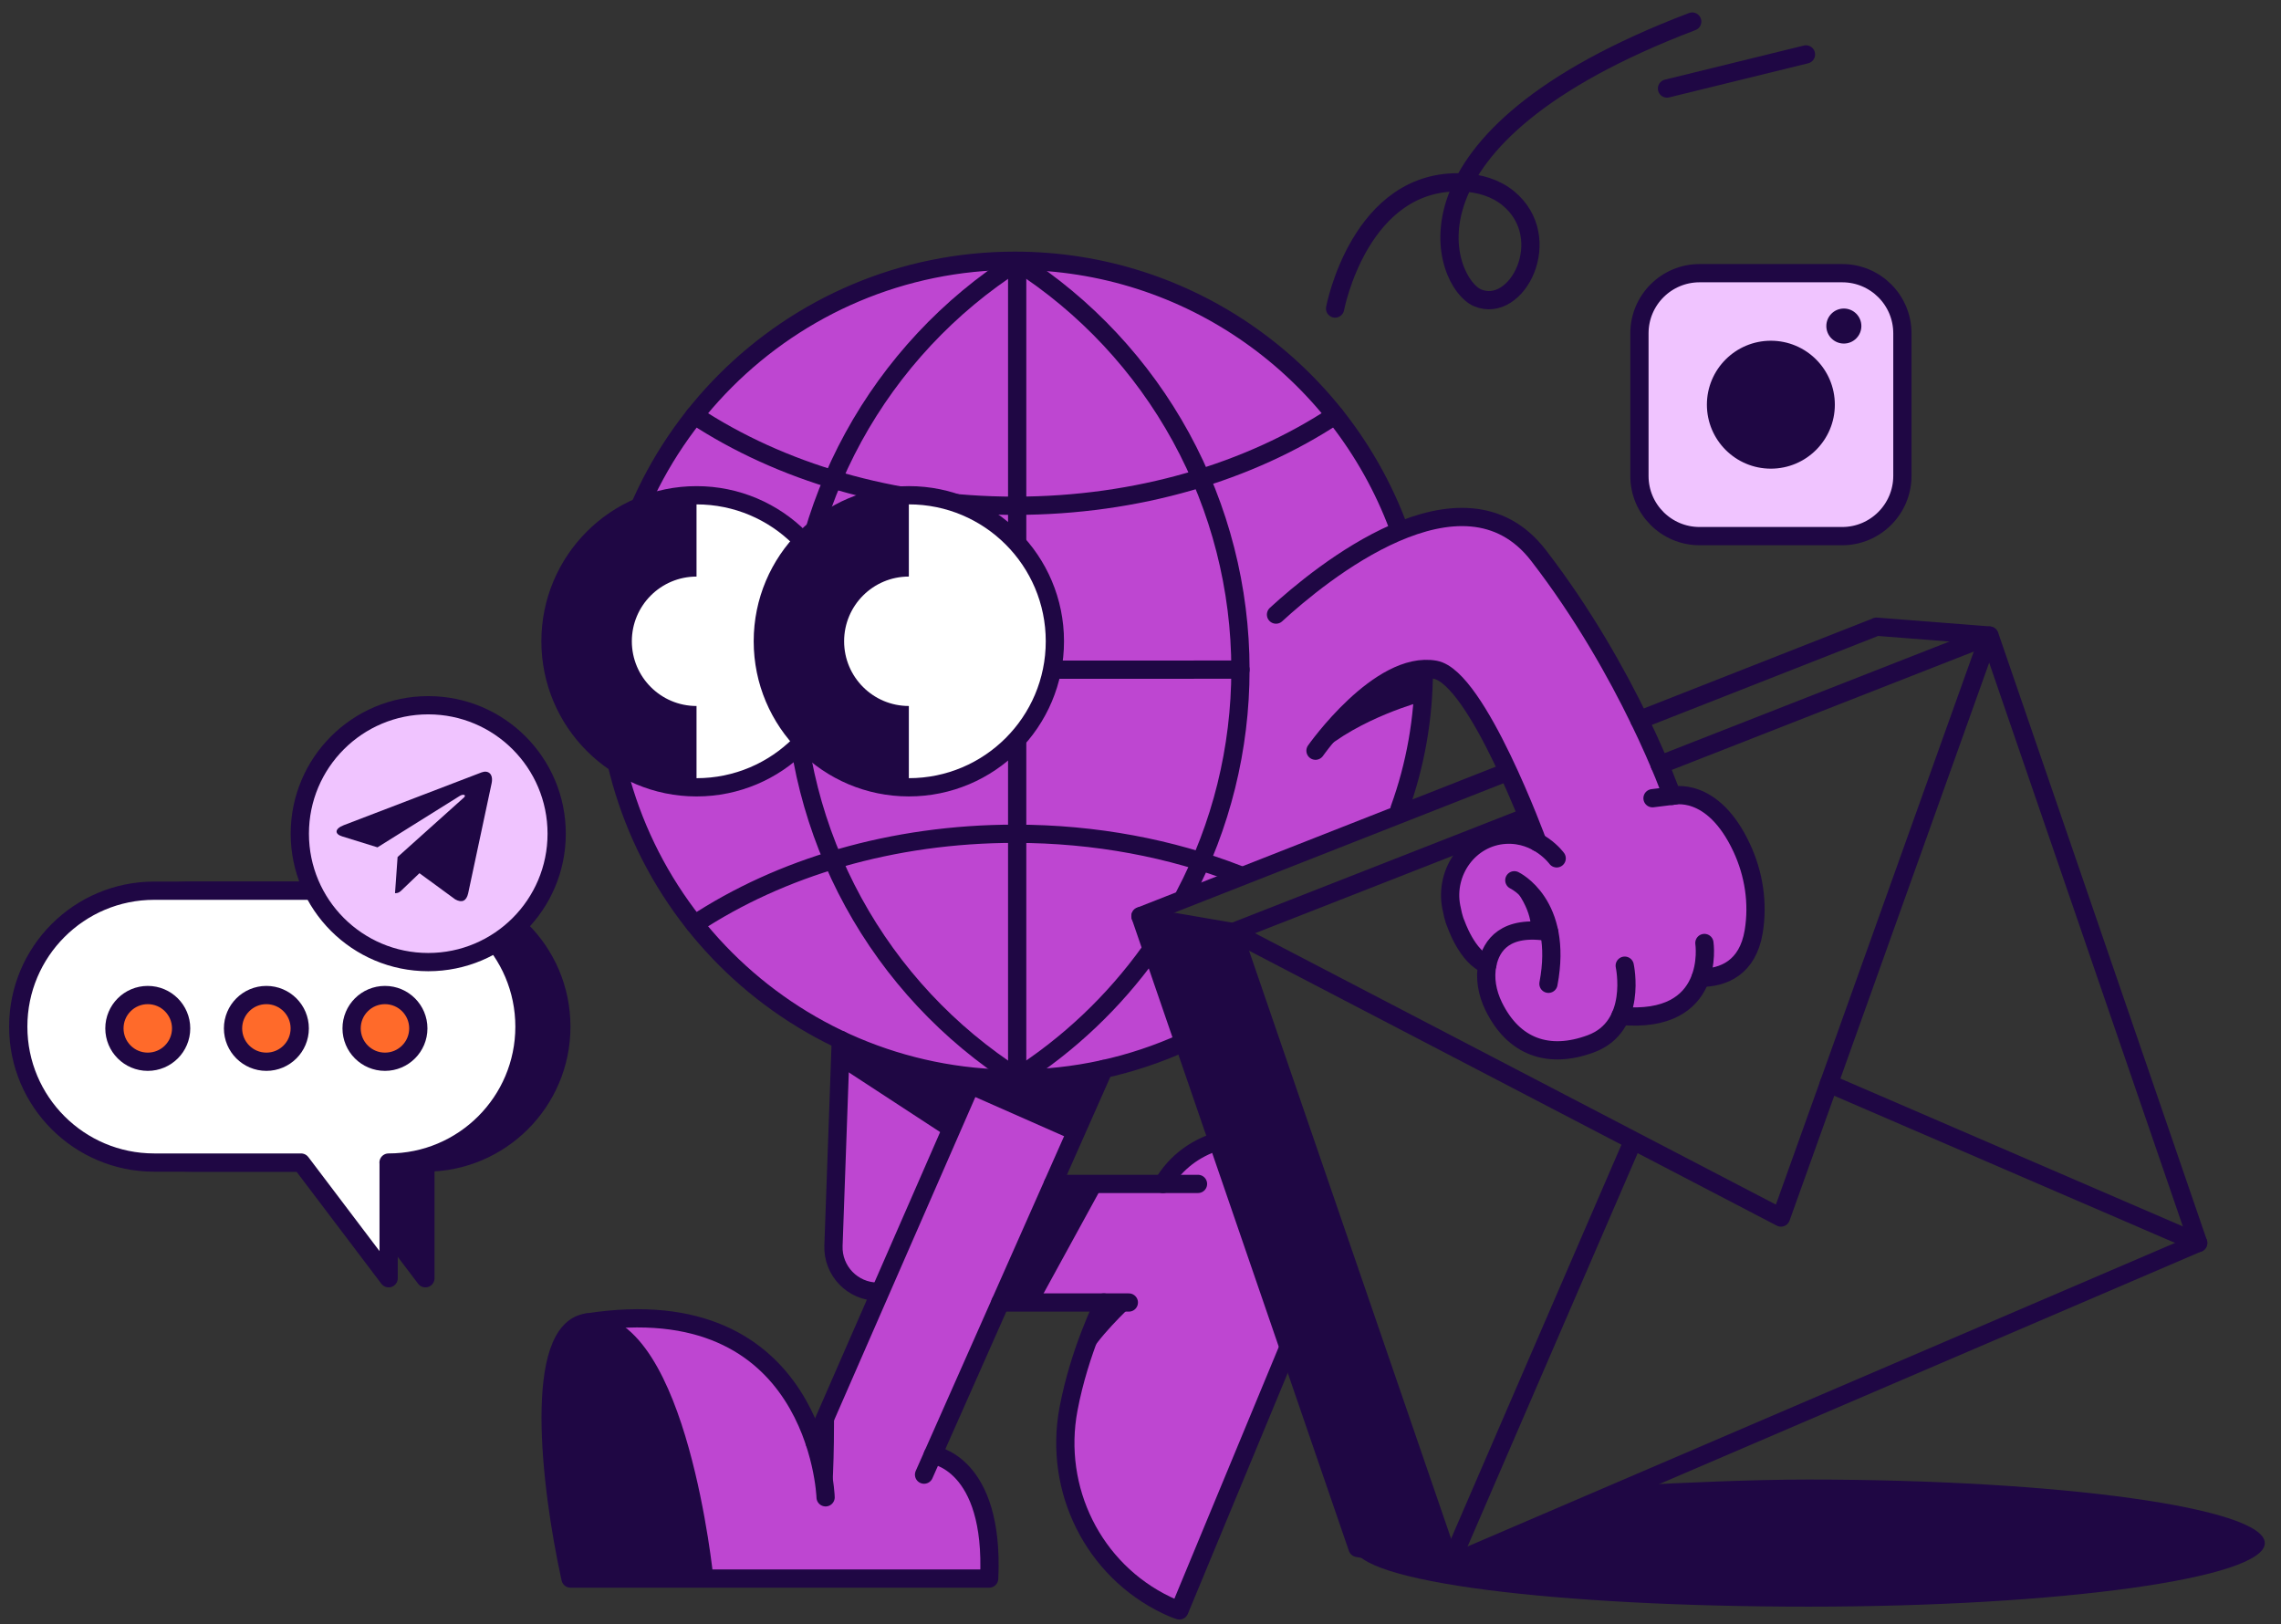 <?xml version="1.0" encoding="UTF-8"?> <svg xmlns="http://www.w3.org/2000/svg" width="125" height="89" viewBox="0 0 125 89" fill="none"><rect x="0" y="0" width="125" height="89" fill="#333333" stroke="none"/><g clip-path="url(#clip0_505_5253)"><path d="M45.966 56.973L45.562 68.29C45.512 69.671 46.617 70.818 47.998 70.818L54.736 65.019L55.897 57.542L45.966 56.973Z" fill="#BE46D1"></path><path d="M54.738 71.418H60.431C60.431 71.418 59.092 74.065 58.486 77.286C57.66 81.689 59.839 86.13 63.88 88.066C64.358 88.295 64.587 88.355 64.587 88.355L70.591 73.873V73.717V62.569L66.624 62.569C65.468 62.955 64.422 63.67 63.688 64.895H57.637" fill="#BE46D1"></path><path d="M88.898 55.537C88.632 56.216 88.128 56.844 87.215 57.184C84.903 58.037 82.972 57.372 81.871 55.111C81.522 54.39 81.362 53.574 81.531 52.789L81.522 52.831C80.408 52.431 79.784 50.564 79.784 50.564C79.784 50.564 79.674 50.381 79.536 49.656C79.16 47.706 80.55 45.798 82.527 45.688C84.325 45.587 84.288 46.101 84.288 46.101C84.288 46.101 80.972 37.027 78.651 36.61C75.591 36.059 72.073 41.064 72.073 41.064L69.898 33.577C72.316 31.357 80.155 24.907 84.33 30.316C89.307 36.766 91.683 43.55 91.683 43.55C91.683 43.55 93.898 42.945 95.513 46.404C96.183 47.84 96.43 49.45 96.174 51.014C95.843 53.005 94.513 53.555 93.256 53.555L93.307 53.395C92.935 54.597 91.853 55.922 88.853 55.652L88.898 55.537Z" fill="#BE46D1"></path><path d="M78.034 36.61C78.034 39.298 77.561 41.881 76.694 44.271L62.447 50.165L64.832 57.106C62.002 58.391 58.855 59.111 55.538 59.111C43.112 59.111 33.043 49.037 33.043 36.614C33.043 24.192 43.112 14.113 55.538 14.113C65.18 14.113 73.405 20.178 76.607 28.701" fill="#BE46D1"></path><path d="M32.008 72.515C40.366 71.203 43.627 75.744 44.733 79.029L53.196 58.844L60.444 58.574L51.026 79.799C51.026 79.799 54.425 80.208 54.127 86.603C48.301 86.603 38.457 86.603 38.457 86.603" fill="#BE46D1"></path></g><path d="M38.457 86.477C38.457 86.477 37.081 72.464 32.182 72.464C29.303 72.876 30.167 81.207 31.3 86.477C33.562 86.477 38.457 86.477 38.457 86.477Z" fill="#1F0744"></path><path d="M73.165 22.763C68.489 25.848 62.352 27.717 55.615 27.717C48.878 27.717 42.74 25.843 38.06 22.763" stroke="#1F0744" stroke-miterlimit="10" stroke-linecap="round" stroke-linejoin="round"></path><path d="M33.201 36.702L67.976 36.698" stroke="#1F0744" stroke-miterlimit="10" stroke-linecap="round" stroke-linejoin="round"></path><path d="M55.742 14.331V58.859" stroke="#1F0744" stroke-miterlimit="10" stroke-linecap="round" stroke-linejoin="round"></path><path d="M55.742 14.349C51.99 16.748 48.905 20.053 46.766 23.96C44.627 27.868 43.508 32.251 43.508 36.702C43.508 41.154 44.627 45.537 46.766 49.444C48.905 53.352 51.99 56.656 55.742 59.056" stroke="#1F0744" stroke-miterlimit="10" stroke-linecap="round" stroke-linejoin="round"></path><path d="M64.873 57.122C62.053 58.402 58.918 59.119 55.614 59.119C43.233 59.119 33.201 49.083 33.201 36.707C33.201 24.33 43.237 14.29 55.614 14.29C65.221 14.29 73.415 20.331 76.605 28.823" stroke="#1F0744" stroke-miterlimit="10" stroke-linecap="round" stroke-linejoin="round"></path><path d="M78.026 36.707C78.026 39.385 77.555 41.958 76.691 44.339" stroke="#1F0744" stroke-miterlimit="10" stroke-linecap="round" stroke-linejoin="round"></path><path d="M62.991 52.182C61.035 54.901 58.581 57.236 55.738 59.051" stroke="#1F0744" stroke-miterlimit="10" stroke-linecap="round" stroke-linejoin="round"></path><path d="M55.742 14.349C59.494 16.748 62.579 20.053 64.718 23.96C66.857 27.868 67.977 32.251 67.977 36.702C67.977 41.017 66.926 45.262 64.915 49.074" stroke="#1F0744" stroke-miterlimit="10" stroke-linecap="round" stroke-linejoin="round"></path><path d="M38.066 50.646C42.742 47.561 48.88 45.692 55.621 45.692C60.036 45.692 64.19 46.496 67.846 47.918" stroke="#1F0744" stroke-miterlimit="10" stroke-linecap="round" stroke-linejoin="round"></path><path d="M60.492 58.584L50.639 80.814" stroke="#1F0744" stroke-miterlimit="10" stroke-linecap="round" stroke-linejoin="round"></path><path d="M53.342 59.12L44.641 79.032" stroke="#1F0744" stroke-miterlimit="10" stroke-linecap="round" stroke-linejoin="round"></path><path d="M51.117 79.731C51.117 79.731 54.504 80.138 54.207 86.509C48.403 86.509 38.595 86.509 38.595 86.509C38.595 86.509 37.187 72.478 32.169 72.478C29.221 72.889 30.103 81.23 31.264 86.509C33.577 86.509 38.59 86.509 38.59 86.509" stroke="#1F0744" stroke-miterlimit="10" stroke-linecap="round" stroke-linejoin="round"></path><path d="M45.243 82.057C45.243 81.879 44.736 70.504 32.168 72.478" stroke="#1F0744" stroke-miterlimit="10" stroke-linecap="round" stroke-linejoin="round"></path><path d="M46.078 56.994L45.675 68.269C45.625 69.645 46.727 70.787 48.102 70.787" stroke="#1F0744" stroke-miterlimit="10" stroke-linecap="round" stroke-linejoin="round"></path><path d="M54.818 71.381H61.861" stroke="#1F0744" stroke-miterlimit="10" stroke-linecap="round" stroke-linejoin="round"></path><path d="M57.703 64.882H65.651" stroke="#1F0744" stroke-miterlimit="10" stroke-linecap="round" stroke-linejoin="round"></path><path d="M66.656 62.565C65.504 62.949 64.462 63.662 63.73 64.883" stroke="#1F0744" stroke-miterlimit="10" stroke-linecap="round" stroke-linejoin="round"></path><path d="M60.491 71.381C60.491 71.381 59.157 74.018 58.553 77.227C57.731 81.614 59.902 86.038 63.928 87.967C64.403 88.195 64.632 88.255 64.632 88.255L70.614 73.826" stroke="#1F0744" stroke-miterlimit="10" stroke-linecap="round" stroke-linejoin="round"></path><path d="M52.99 59.919L58.767 62.469L60.376 58.584C60.376 58.584 54.375 59.361 53.52 59.115C52.666 58.872 52.99 59.919 52.99 59.919Z" fill="#1F0744"></path><path d="M46 58.434L51.946 62.319L53.495 58.873C53.495 58.873 48.272 58.169 46.347 57.296C45.534 56.926 46 58.434 46 58.434Z" fill="#1F0744"></path><path d="M56.903 71.404L60.491 64.851L57.762 64.759C57.762 64.759 56.094 69.503 55.176 71.052C54.792 71.701 56.903 71.404 56.903 71.404Z" fill="#1F0744"></path><path d="M45.706 76.802C45.706 76.802 45.737 80.956 45.541 82.058L44.641 78.676L45.706 76.802Z" fill="#1F0744"></path><path d="M61.999 71.564C61.999 71.564 59.961 73.461 59.536 74.544C59.188 75.435 60.386 71.381 60.4 71.381C60.413 71.381 61.999 71.564 61.999 71.564Z" fill="#1F0744"></path><path d="M69.926 33.681C72.334 31.469 80.145 25.044 84.304 30.432C89.263 36.858 91.63 43.617 91.63 43.617C91.63 43.617 93.837 43.014 95.446 46.46C96.113 47.89 96.36 49.495 96.104 51.053C95.775 53.036 94.45 53.585 93.198 53.585" stroke="#1F0744" stroke-miterlimit="10" stroke-linecap="round" stroke-linejoin="round"></path><path d="M93.402 51.679C93.402 51.679 94.074 56.153 88.805 55.673" stroke="#1F0744" stroke-miterlimit="10" stroke-linecap="round" stroke-linejoin="round"></path><path d="M89.036 52.922C89.036 52.922 89.767 56.249 87.176 57.204C84.872 58.054 82.948 57.392 81.851 55.139C81.504 54.421 81.344 53.608 81.513 52.826C81.728 51.812 82.491 50.678 84.895 51.08" stroke="#1F0744" stroke-miterlimit="10" stroke-linecap="round" stroke-linejoin="round"></path><path d="M72.09 41.14C72.09 41.14 75.595 36.154 78.644 36.702C80.956 37.118 84.26 46.158 84.26 46.158" stroke="#1F0744" stroke-miterlimit="10" stroke-linecap="round" stroke-linejoin="round"></path><path d="M85.307 47.04C85.307 47.04 84.302 45.651 82.51 45.747C80.536 45.857 79.156 47.758 79.53 49.7C79.667 50.422 79.777 50.605 79.777 50.605C79.777 50.605 80.399 52.465 81.509 52.863" stroke="#1F0744" stroke-miterlimit="10" stroke-linecap="round" stroke-linejoin="round"></path><path d="M91.779 43.594L90.559 43.745" stroke="#1F0744" stroke-miterlimit="10" stroke-linecap="round" stroke-linejoin="round"></path><path d="M82.986 48.242C82.986 48.242 85.692 49.522 84.856 53.914" stroke="#1F0744" stroke-miterlimit="10" stroke-linecap="round" stroke-linejoin="round"></path><path d="M77.962 38.434C77.962 38.434 74.507 39.343 72.309 41.295C73.506 39.042 76.975 36.592 77.802 36.706C78.629 36.821 77.962 38.434 77.962 38.434Z" fill="#1F0744"></path><path d="M38.17 43.147C42.59 43.147 46.173 39.564 46.173 35.144C46.173 30.724 42.59 27.142 38.17 27.142C33.751 27.142 30.168 30.724 30.168 35.144C30.168 39.564 33.751 43.147 38.17 43.147Z" fill="white" stroke="#1F0744" stroke-miterlimit="10" stroke-linecap="round" stroke-linejoin="round"></path><path d="M38.17 43.147C33.751 43.147 30.168 39.564 30.168 35.144C30.168 30.725 33.751 27.142 38.17 27.142V43.147Z" fill="#1F0744"></path><path d="M38.172 38.691C40.13 38.691 41.718 37.103 41.718 35.144C41.718 33.185 40.13 31.598 38.172 31.598C36.213 31.598 34.625 33.185 34.625 35.144C34.625 37.103 36.213 38.691 38.172 38.691Z" fill="white"></path><path d="M49.805 43.146C54.225 43.146 57.808 39.563 57.808 35.144C57.808 30.724 54.225 27.141 49.805 27.141C45.386 27.141 41.803 30.724 41.803 35.144C41.803 39.563 45.386 43.146 49.805 43.146Z" fill="white" stroke="#1F0744" stroke-miterlimit="10" stroke-linecap="round" stroke-linejoin="round"></path><path d="M49.805 43.146C45.386 43.146 41.803 39.563 41.803 35.144C41.803 30.724 45.386 27.141 49.805 27.141V43.146Z" fill="#1F0744"></path><path d="M49.804 38.69C51.763 38.69 53.351 37.102 53.351 35.144C53.351 33.185 51.763 31.597 49.804 31.597C47.846 31.597 46.258 33.185 46.258 35.144C46.258 37.102 47.846 38.69 49.804 38.69Z" fill="white"></path><path d="M23.312 63.712C27.425 63.712 30.762 60.376 30.762 56.263C30.762 52.15 27.425 48.813 23.312 48.813H10.465C6.352 48.813 3.016 52.15 3.016 56.263C3.016 60.376 6.352 63.712 10.465 63.712H18.513L23.312 70.052V63.712Z" fill="#1F0744" stroke="#1F0744" stroke-miterlimit="10" stroke-linecap="round" stroke-linejoin="round"></path><path d="M21.292 63.712C25.405 63.712 28.741 60.376 28.741 56.263C28.741 52.15 25.405 48.813 21.292 48.813H8.45C4.336 48.813 1 52.15 1 56.263C1 60.376 4.336 63.712 8.45 63.712H16.498L21.297 70.052V63.712H21.292Z" fill="white" stroke="#1F0744" stroke-miterlimit="10" stroke-linecap="round" stroke-linejoin="round"></path><path d="M8.098 58.187C9.107 58.187 9.926 57.368 9.926 56.359C9.926 55.349 9.107 54.531 8.098 54.531C7.088 54.531 6.27 55.349 6.27 56.359C6.27 57.368 7.088 58.187 8.098 58.187Z" fill="#FF6A2A" stroke="#1F0744" stroke-miterlimit="10" stroke-linecap="round" stroke-linejoin="round"></path><path d="M21.096 58.187C22.105 58.187 22.924 57.368 22.924 56.359C22.924 55.349 22.105 54.531 21.096 54.531C20.086 54.531 19.268 55.349 19.268 56.359C19.268 57.368 20.086 58.187 21.096 58.187Z" fill="#FF6A2A" stroke="#1F0744" stroke-miterlimit="10" stroke-linecap="round" stroke-linejoin="round"></path><path d="M14.598 58.187C15.607 58.187 16.426 57.368 16.426 56.359C16.426 55.349 15.607 54.531 14.598 54.531C13.588 54.531 12.77 55.349 12.77 56.359C12.77 57.368 13.588 58.187 14.598 58.187Z" fill="#FF6A2A" stroke="#1F0744" stroke-miterlimit="10" stroke-linecap="round" stroke-linejoin="round"></path><path d="M23.468 52.726C27.355 52.726 30.506 49.575 30.506 45.688C30.506 41.8 27.355 38.649 23.468 38.649C19.581 38.649 16.43 41.8 16.43 45.688C16.43 49.575 19.581 52.726 23.468 52.726Z" fill="#F0C4FF" stroke="#1F0744" stroke-miterlimit="10" stroke-linecap="round" stroke-linejoin="round"></path><path d="M21.788 46.967L21.647 48.95C21.848 48.95 21.935 48.864 22.04 48.758L22.986 47.854L24.947 49.289C25.308 49.49 25.559 49.385 25.655 48.96L26.939 42.936C27.053 42.406 26.747 42.196 26.395 42.328L18.841 45.221C18.324 45.422 18.333 45.71 18.754 45.838L20.687 46.437L25.175 43.631C25.385 43.489 25.577 43.567 25.422 43.708L21.788 46.967Z" fill="#1F0744"></path><path d="M100.952 29.381H93.137C91.318 29.381 89.842 27.905 89.842 26.086V18.266C89.842 16.447 91.318 14.971 93.137 14.971H100.957C102.776 14.971 104.252 16.447 104.252 18.266V26.086C104.247 27.905 102.771 29.381 100.952 29.381Z" fill="#F0C4FF" stroke="#1F0744" stroke-miterlimit="10" stroke-linecap="round" stroke-linejoin="round"></path><path d="M97.044 25.684C98.98 25.684 100.55 24.114 100.55 22.178C100.55 20.242 98.98 18.673 97.044 18.673C95.109 18.673 93.539 20.242 93.539 22.178C93.539 24.114 95.109 25.684 97.044 25.684Z" fill="#1F0744"></path><path d="M101.044 18.828C101.574 18.828 102.004 18.398 102.004 17.868C102.004 17.338 101.574 16.909 101.044 16.909C100.514 16.909 100.084 17.338 100.084 17.868C100.084 18.398 100.514 18.828 101.044 18.828Z" fill="#1F0744"></path><path d="M73.164 16.908C73.164 16.908 74.512 9.742 80.175 9.998C81.075 10.039 81.966 10.3 82.661 10.871C85.28 13.042 83.145 17.247 80.966 16.319C79.137 15.542 75.851 7.599 92.734 1.182" stroke="#1F0744" stroke-miterlimit="10" stroke-linecap="round" stroke-linejoin="round"></path><path d="M91.353 4.852L98.968 2.983" stroke="#1F0744" stroke-miterlimit="10" stroke-linecap="round" stroke-linejoin="round"></path><path d="M83.557 44.815L67.57 51.08L79.467 85.705L120.462 68.114V68.118L109.027 34.833L90.952 41.917" stroke="#1F0744" stroke-miterlimit="10" stroke-linecap="round" stroke-linejoin="round"></path><path d="M89.837 39.458L102.849 34.344H102.831L109.01 34.828L99.997 60.024L97.598 66.724L67.571 51.08L62.498 50.207L74.394 84.832L79.468 85.704L89.499 62.506" stroke="#1F0744" stroke-miterlimit="10" stroke-linecap="round" stroke-linejoin="round"></path><path d="M82.589 42.31L62.498 50.208" stroke="#1F0744" stroke-miterlimit="10" stroke-linecap="round" stroke-linejoin="round"></path><path d="M120.462 68.118L100.225 59.38" stroke="#1F0744" stroke-miterlimit="10" stroke-linecap="round" stroke-linejoin="round"></path><path d="M89.498 81.399C92.24 81.258 96.001 81.084 99.105 81.084C112.916 81.084 124.113 82.642 124.113 84.567C124.113 86.491 112.916 88.049 99.105 88.049C85.293 88.049 74.201 86.701 74.201 84.745L79.777 85.682L89.498 81.399Z" fill="#1F0744"></path><path d="M74.394 84.832L79.536 85.549L67.617 51.103L62.594 50.28L74.394 84.832Z" fill="#1F0744"></path><path d="M83.896 50.961C83.896 50.961 84.033 49.869 82.785 48.425C83.768 48.658 85.029 50.555 84.846 50.856C84.668 51.158 83.896 50.961 83.896 50.961Z" fill="#1F0744"></path><defs><clipPath id="clip0_505_5253"><rect width="64.266" height="74.242" fill="white" transform="translate(32.008 14.113)"></rect></clipPath></defs></svg> 